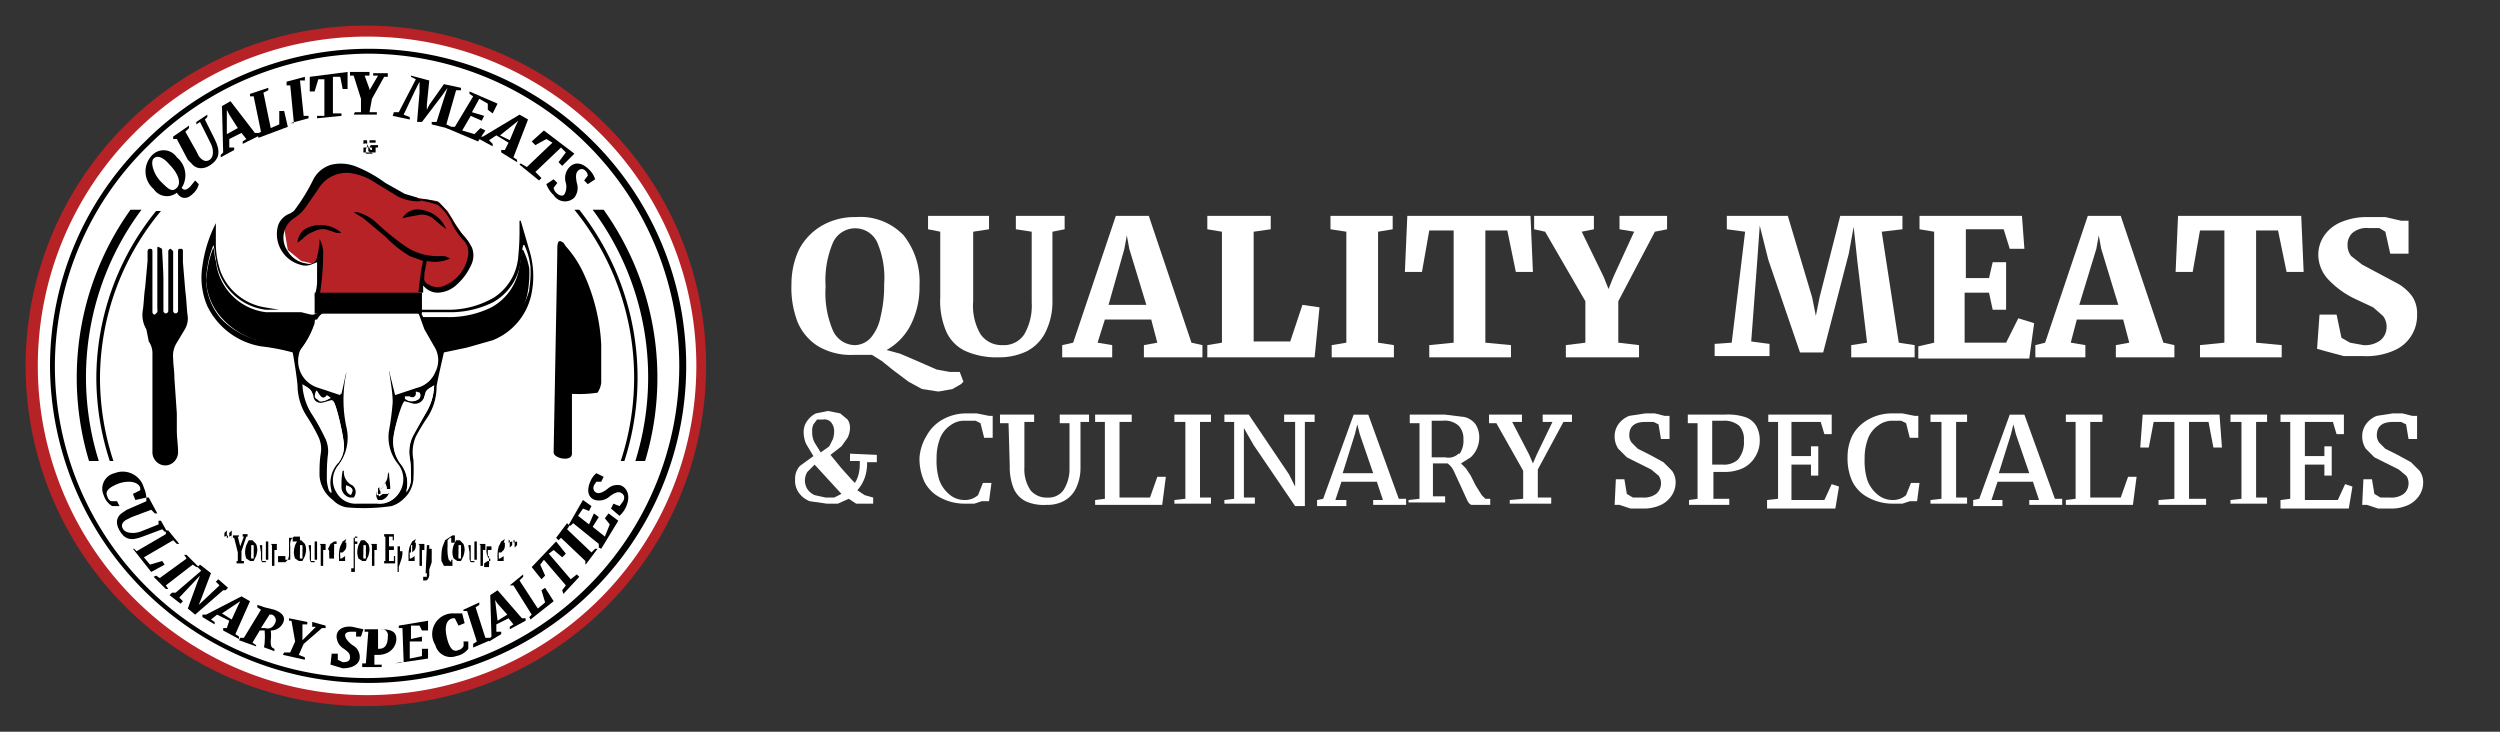 <?xml version="1.0" encoding="UTF-8"?> <svg xmlns="http://www.w3.org/2000/svg" id="abefb599-4c6a-4ce4-88c1-a00cab81918e" width="205" height="60" viewBox="0 0 205 60"><rect x="0" y="0" width="205" height="60" fill="#333333" stroke="none"/><defs><style> .cls-1 { fill: #fff; } .cls-2, .cls-4 { fill: #b72227; } .cls-2, .cls-3 { fill-rule: evenodd; } </style></defs><title>logoDark</title><g><g><circle class="cls-1" cx="29.9" cy="30" r="27.3"></circle><g><path d="M43.4,20.5a7.2,7.2,0,0,1,.2,3.5,5.2,5.2,0,0,1-3.2,3.9l-2.1.6-1.9.4s-.6,2.6-.6,2.8a4.6,4.6,0,0,1-.8,2.6,14.6,14.6,0,0,0-.9,1.5,3.2,3.2,0,0,0-.2,1.9,15.5,15.5,0,0,1,0,1.6,2.4,2.4,0,0,1-.8,1.6,2.4,2.4,0,0,1-1,.6,15.6,15.6,0,0,1-3.7.1,2,2,0,0,1-1.1-.6,2.7,2.7,0,0,1-1.1-2c0-.6,0-1.2.1-1.8a2.3,2.3,0,0,0-.2-1.4,15,15,0,0,0-.9-1.6,4.7,4.7,0,0,1-.8-2.5c0-.4-.3-2.3-.4-2.8a17.1,17.1,0,0,0-2.6-.5,6,6,0,0,1-4.4-3.3,5.9,5.9,0,0,1-.4-3.3,11,11,0,0,1,1.1-3.5c0,.5,0,1,0,1.5a7.1,7.1,0,0,0,.4,2.5,4.7,4.7,0,0,0,3.6,2.9l1.2.2H21.8a4.7,4.7,0,0,1-4.1-4.2c-.1-.4-.1-.8-.2-1.1a7.6,7.6,0,0,0-.4,1.3h0c-.1.5-.2,1.2-.2,1.4h0a5,5,0,0,0,1.2,3.3,6.4,6.4,0,0,0,3.6,1.9l2.5.3c.2,0,.3,0,.4-.2l1.1-2.1h.2v.4a7.1,7.1,0,0,1-1.1,2.1,1.1,1.1,0,0,0-.2.5,2.3,2.3,0,0,0,1.6,2.7l1.8.6.4-1.8h.1a10.5,10.5,0,0,0,0,4.4,3.7,3.7,0,0,1-.7,3.2,1.9,1.9,0,0,0-.1,2.2,1.8,1.8,0,0,0,1.7.9H31a1.8,1.8,0,0,0,1.8-.9,2,2,0,0,0-.2-2.3,3.5,3.5,0,0,1-.7-2.7,22.5,22.5,0,0,0,.3-2.3c0-.9-.2-1.8-.3-2.7H32l.5,2,1.8-.6a2,2,0,0,0,1.4-1.2,2.1,2.1,0,0,0-.1-2.1l-.8-1.4-.4-1.1a1.1,1.1,0,0,0-.8-.7h-1v-.2h.9l.8.4h2.5a7.4,7.4,0,0,0,3.7-1,4.4,4.4,0,0,0,2-3.4,20.9,20.9,0,0,0,.1-2.3c0-.2,0-.4,0-.6h.1Zm0,3.2a9.1,9.1,0,0,0,.1-1.8,5.7,5.7,0,0,0-.5-1.8h-.1c-.1.4-.1.8-.2,1.3a4.5,4.5,0,0,1-2.3,3.4,7.9,7.9,0,0,1-3.7.8H34.5l1.3,2.6a16.9,16.9,0,0,0,5.2-1.4A4.7,4.7,0,0,0,43.4,23.8ZM34.9,33.9a4.6,4.6,0,0,0,.7-2.3c-.6.4-.6.4-.8.9a.8.8,0,0,1-.9.6l-.7-.2c-.2-.1-.8,2-.9,2.7a3,3,0,0,0,.5,2.3,2.6,2.6,0,0,1,.5,2.4h0a1.8,1.8,0,0,0,.4-1.1c0-.6,0-1.1-.1-1.7a3,3,0,0,1,.3-1.9Zm-.7-1.1a.4.4,0,0,0,.2-.6h-.1v.2a.3.3,0,0,1-.5.2h-.4v.2A.9.9,0,0,0,34.2,32.8Zm-6.5,5.2a2.2,2.2,0,0,0,.5-1.6c-.1-1-.7-3.6-.9-3.5l-.7.2a.7.7,0,0,1-.9-.6c-.1-.5-.4-.7-.8-.9a4.8,4.8,0,0,0,.8,2.5,17.2,17.2,0,0,1,1,1.8,2.5,2.5,0,0,1,.3,1.4c-.1.7-.1,1.5-.1,2.2a3.6,3.6,0,0,0,.2.9h.1A2.4,2.4,0,0,1,27.7,37.9Zm-.5-5.3-.3-.2c-.5.7-.6-.1-.9-.3s0,.6.2.7S26.8,32.8,27.2,32.6Z"></path><path d="M43.4,22a9.1,9.1,0,0,1-.1,1.8,4.7,4.7,0,0,1-2.3,3.4,16.9,16.9,0,0,1-5.2,1.4l-1.3-2.6h2.1a7.9,7.9,0,0,0,3.7-.8,4.5,4.5,0,0,0,2.3-3.4c.1-.4.1-.8.2-1.3h.1A5.7,5.7,0,0,1,43.4,22Z"></path><path class="cls-1" d="M35.5,28.5a2.1,2.1,0,0,1,.1,2.1,2,2,0,0,1-1.4,1.2l-1.8.6-.5-2h-.1c.1.9.3,1.8.3,2.7a22.5,22.5,0,0,1-.3,2.3,3.5,3.5,0,0,0,.7,2.7,2,2,0,0,1,.2,2.3,1.8,1.8,0,0,1-1.8.9H29.3a1.8,1.8,0,0,1-1.7-.9,1.9,1.9,0,0,1,.1-2.2,3.7,3.7,0,0,0,.7-3.2,10.5,10.5,0,0,1,0-4.4h-.1l-.4,1.8-1.8-.6a2.3,2.3,0,0,1-1.6-2.7,1.1,1.1,0,0,1,.2-.5,7.1,7.1,0,0,0,1.1-2.1v-.4a1.5,1.5,0,0,1,1.3-.8,5,5,0,0,1,2,.1,3.2,3.2,0,0,0,1.9,0l1.4-.2h1a1.1,1.1,0,0,1,.8.7l.4,1.1ZM32,40.1c0-.5,0-.9-.1-1.4h-.1a1.2,1.2,0,0,1-.7,1.1H31v.2a.7.7,0,0,0,.1.7h.3a.9.9,0,0,0,.6-.6h0Zm-2.9.7a.7.7,0,0,0-.1-1,1.2,1.2,0,0,1-.7-1.1h-.1c0,.5-.1.9-.1,1.4a.9.9,0,0,0,.7.8Z"></path><path class="cls-1" d="M35.6,31.6a4.6,4.6,0,0,1-.7,2.3l-1,1.8a3,3,0,0,0-.3,1.9c.1.6.1,1.1.1,1.7a1.8,1.8,0,0,1-.4,1.1h0a2.6,2.6,0,0,0-.5-2.4,3,3,0,0,1-.5-2.3c.1-.7.7-2.7.9-2.7l.7.2a.8.8,0,0,0,.9-.6C34.9,32,34.9,32,35.6,31.6Z"></path><path class="cls-1" d="M34.4,32.2a.4.4,0,0,1-.2.6.9.9,0,0,1-1-.1v-.2h.4a.3.3,0,0,0,.5-.2v-.2Z"></path><path d="M32.6,25.1v.2l-1.4.2a3.2,3.2,0,0,1-1.9,0,5,5,0,0,0-2-.1,1.5,1.5,0,0,0-1.3.8h-.2v-.2l-1.2-.2h.5a1.6,1.6,0,0,0,1.1-.2,3.3,3.3,0,0,1,2.4-.2,10.3,10.3,0,0,0,2.9,0Z"></path><path d="M31.9,38.7c0,.5.1.9.1,1.4h-.3a.7.7,0,0,0,0-.2h0c-.3.1-.4.2-.5.4v.2h-.2a.8.8,0,0,1,0-.3v-.2h.1a1.2,1.2,0,0,0,.7-1.1Z"></path><path class="cls-1" d="M32,40.2h0Z"></path><path d="M31.9,40.4h0a.9.9,0,0,1-.6.6H31a.7.7,0,0,1-.1-.7.8.8,0,0,0,0,.3H31v-.2a.5.5,0,0,0,.1.3l.3-.2h.4Z"></path><path d="M31.7,39.9a.7.7,0,0,1,0,.2A.7.7,0,0,0,31.7,39.9Z"></path><path class="cls-1" d="M31.7,39.9a.7.7,0,0,1,0,.2h-.2l-.3.2a.5.5,0,0,1-.1-.3l.5-.4h0Z"></path><path d="M31.6,40.2h0Z"></path><path d="M31.5,40.3h0Z"></path><path d="M31.5,40.4h0Z"></path><path d="M31.6,39.8l-.5.4C31.2,40.1,31.3,40,31.6,39.8Z"></path><path d="M31.1,39.9h0Z"></path><path d="M31,39.9h0Z"></path><path d="M28.9,39.8a.7.7,0,0,1,.1,1h-.3a.9.9,0,0,1-.7-.8c0-.5,0-.9.1-1.4h.1A1.2,1.2,0,0,0,28.9,39.8Zm-.1.7c.2-.4.1-.5-.4-.7A.6.6,0,0,0,28.8,40.6Z"></path><path class="cls-1" d="M28.4,39.8c.5.2.6.4.4.7A.6.6,0,0,1,28.4,39.8Z"></path><path class="cls-1" d="M28.2,36.4a2.2,2.2,0,0,1-.5,1.6,2.4,2.4,0,0,0-.5,2.3H27a3.6,3.6,0,0,1-.2-.9c0-.7,0-1.5.1-2.2a2.5,2.5,0,0,0-.3-1.4,17.2,17.2,0,0,0-1-1.8,4.8,4.8,0,0,1-.8-2.5c.4.3.8.4.8.9a.7.7,0,0,0,.9.6l.7-.2C27.5,32.8,28.1,35.4,28.2,36.4Z"></path><path class="cls-1" d="M26.8,32.4l.3.2c-.3.2-.6.4-1,.2s-.3-.3-.2-.7S26.3,33.1,26.8,32.4Z"></path><path d="M25.9,25.9v.2l-1.1,2.1c-.1.2-.2.2-.4.2l-2.5-.3a6.4,6.4,0,0,1-3.6-1.9A5,5,0,0,1,16.9,23h0c0-.2.1-.9.2-1.4h0a7.6,7.6,0,0,1,.4-1.3c.1.4.1.8.2,1.1a4.7,4.7,0,0,0,4.1,4.2h2.9Z"></path></g><g><path class="cls-2" d="M26.2,22.6l.3-1.7-.9.7-.9-.2-1.1-.9-.3-1.8.2-.5.4-.4.4-.3,1-1.2.6-1.4,1.8-1h1.7l1.6.8,1,.6,1,.6,1.1.3,1.8.3.8.8.6,1,.6.9s.7.7.6.9a6.4,6.4,0,0,1-.2,1.9,4,4,0,0,1-1.2,1.4c-.3.2-.6.5-1.1.5a3.8,3.8,0,0,1-1.3-.5s-.1.5-.4.6a5.4,5.4,0,0,1-1.6.1H26l.2-.9Z"></path><g id="yH3NYl"><g><path class="cls-3" d="M38.7,20.3a5.1,5.1,0,0,0-.7-1,6.7,6.7,0,0,1-.9-1.3A6.8,6.8,0,0,0,36,16.6a5.9,5.9,0,0,0-1.7-.3c-.1,0-.1.1,0,.1a11.9,11.9,0,0,1,1.6.4,4.4,4.4,0,0,1,1.1,1.4,5.4,5.4,0,0,0,1,1.5,1.4,1.4,0,0,1,.4,1.1,3.2,3.2,0,0,1-1.9,2.6,1.4,1.4,0,0,1-1.4-.1.5.5,0,0,1-.3-.6v-.3l.2-1a3,3,0,0,0,1.9-.2l-.4-.2h-.7a4.7,4.7,0,0,1-2.4-.7,20.2,20.2,0,0,1-2.6-2.1,3.7,3.7,0,0,0-1.5-.8H29l.8.5,1.8,1.5A9.4,9.4,0,0,0,33.6,21l1.1.4c-.2.7-.3,1.9-.4,2.6h.4v-.6a1.5,1.5,0,0,0,1.2.6,2.4,2.4,0,0,0,1.6-.7,4.7,4.7,0,0,0,1.1-1.5A1.8,1.8,0,0,0,38.7,20.3Z"></path><path class="cls-3" d="M34.5,16.5a3.7,3.7,0,0,1-1.9-.4l-1.8-1.1a5,5,0,0,0-2-.8,2.7,2.7,0,0,0-2.7,1.3l-.9,1.3a3.6,3.6,0,0,1-1.1,1.1,1.9,1.9,0,0,0-.5,2.7,2.1,2.1,0,0,0,1.5,1,.7.7,0,0,0,.9-.5,10.3,10.3,0,0,0,.2-1.2v-.3a2.4,2.4,0,0,1,.3,1.3,21.3,21.3,0,0,1-.3,3.4h-.4c.1-.4.2-.8.2-1.2V21.5l-.5.2a1.3,1.3,0,0,1-.9,0,2.6,2.6,0,0,1-1.8-3.2,1.6,1.6,0,0,1,1-1l.3-.2a15.4,15.4,0,0,0,1.6-2.6,2.4,2.4,0,0,1,1.5-1.2,3.4,3.4,0,0,1,2.1.2A10.7,10.7,0,0,1,31.6,15l1.6.9,1,.3C34.3,16.3,34.5,16.3,34.5,16.5Z"></path><path class="cls-3" d="M24.4,19.9a1.4,1.4,0,0,1,1-1.3,2.6,2.6,0,0,1,2.6.5h-.4l-.9-.3a1.6,1.6,0,0,0-1,.2,2.3,2.3,0,0,0-.9.6Z"></path><path class="cls-3" d="M33,17.9a1.4,1.4,0,0,1,1.5-.7,2.6,2.6,0,0,1,2.1,1.6h0l-.4-.3-.7-.6a1.6,1.6,0,0,0-1-.3l-1.1.2Z"></path></g></g><rect x="25.8" y="24" width="8.8" height="1.72"></rect></g><path d="M30.1,56a26.1,26.1,0,0,1-26-26,25.7,25.7,0,0,1,7.8-18.4A26,26,0,1,1,30.1,56Zm0-51.6a25.8,25.8,0,0,0-17.9,7.5A25.3,25.3,0,0,0,4.5,30,25.6,25.6,0,1,0,30.1,4.4Z"></path><g><path d="M18.4,44v-.3l.2-.2h0v.6h.1v.1a1,1,0,0,1,0-.3A1.3,1.3,0,0,1,18.4,44Zm.4,0v-.3l.2-.2h0v.6H19v.1a1,1,0,0,1,0-.3A1.3,1.3,0,0,1,18.8,44Z"></path><path d="M19.5,46v-.7l-.3-1.2h-.1v-.2h.5V44h-.1l.2.8v0l.3-.8h-.1v-.2h.4V44h-.1l-.4,1.2V46h.2v.2h-.6v-.2Z"></path><path d="M21,44.6a1.3,1.3,0,0,1,.1.5,2.2,2.2,0,0,1-.1.5l-.2.4h-.3l-.3-.2a1.4,1.4,0,0,1-.1-.6,2.2,2.2,0,0,1,.1-.5l.2-.4h.3Zm-.2.1h-.2v.3a3.3,3.3,0,0,0,0,.4h0a1.6,1.6,0,0,0,0,.4h.2v-.3a3.6,3.6,0,0,0,0-.4A1.7,1.7,0,0,0,20.8,44.8Z"></path><path d="M21.3,44.7h.2v.8h0v.2h0V46h.3V44.4h.2v1.5h-.2v.2h-.3a.6.6,0,0,1-.1-.3v-.5h0Z"></path><path d="M22.2,44.6h.3v0h.2v.5h-.2v1.3h-.2V44.7Z"></path><path d="M23.4,45.6v.3h.4V44.8a1,1,0,0,1,0-.3,1,1,0,0,1,.1-.3l.2-.2h.5v.4H24v-.3h-.3v1.4a1.1,1.1,0,0,1-.1.4l-.2.2h-.6v-.5Z"></path><path d="M25,44.6a1.3,1.3,0,0,1,.1.5,2.2,2.2,0,0,1-.1.5l-.2.4h-.3l-.3-.2a1.4,1.4,0,0,1-.1-.6,2.2,2.2,0,0,1,.1-.5l.2-.4h.3Zm-.2.1h-.2v.3a3.3,3.3,0,0,0,0,.4h0a1.6,1.6,0,0,0,0,.4h.2v-.3a3.6,3.6,0,0,0,0-.4A1.7,1.7,0,0,0,24.8,44.8Z"></path><path d="M25.3,44.7h.2v.8h0v.2h0V46h.3V44.4H26v1.5h-.2v.2h-.3a.6.6,0,0,1-.1-.3v-.5h0Z"></path><path d="M26.2,44.6h.3v0h.2v.5h-.2v1.3h-.2V44.7Z"></path><path d="M26.9,45l.2-.4.3-.2h.2v.4h0v-.2h-.2V45a2.6,2.6,0,0,0,0,.4,1.4,1.4,0,0,0,0,.4H27v-.2a1.8,1.8,0,0,1,0-.4A2.3,2.3,0,0,1,26.9,45Z"></path><path d="M28.3,44.5h.1v.2a.7.7,0,0,1-.1.4l-.2.2h-.2a1.6,1.6,0,0,0,0,.3v.2H28l.3-.2h0V46h-.5v-.3a1.5,1.5,0,0,1,0-.3,2.3,2.3,0,0,1,.1-.6l.2-.4.3-.2Zm-.1.2H28v.6H28v-.6Z"></path><path d="M28.9,44.7h.1v-.6h.3V44h-.2v.4h.2v.2h-.2v2.3h-.3v-.3h.2V44.7Z"></path><path d="M30.2,44.6a1.3,1.3,0,0,1,.1.5,2.2,2.2,0,0,1-.1.5l-.2.4h-.3l-.3-.2a1.4,1.4,0,0,1-.1-.6,2.2,2.2,0,0,1,.1-.5l.2-.4h.3Zm-.2.1h-.2v.3a3.3,3.3,0,0,0,0,.4h0a1.6,1.6,0,0,0,0,.4h.2v-.3a3.5,3.5,0,0,0,0-.4A1.7,1.7,0,0,0,30,44.8Z"></path><path d="M30.4,44.6h.3v0h.2v.5h-.2v1.3h-.2V44.7Z"></path><path d="M31.6,46v-2h-.1v-.2h.8v.5h-.1v-.3h-.3v.8h.4v.3h-.4V46h.4v-.4h.1v.6h-.9v-.2Z"></path><path d="M32.6,44.8h.2v.4h.2v.2a2,2,0,0,1-.1.5l-.2.6v.4h-.1V44.8Z"></path><path d="M34,44.5h.1v.2a.7.7,0,0,1-.1.4l-.2.2h-.2a1.6,1.6,0,0,0,0,.3v.2h.1l.3-.2h0V46h-.5v-.3a1.5,1.5,0,0,1,0-.3,2.3,2.3,0,0,1,.1-.6l.2-.4.3-.2Zm-.1.2h-.2v.6h.1v-.6Z"></path><path d="M34.3,44.6h.3v0h.2v.5h-.2v1.3h-.2V44.7Z"></path><path d="M35,44.7h.2v1.4h0V45h.2v.2a2.3,2.3,0,0,1,0,.3v.6h0l-.2.6v.5q-.1.4-.3.4h-.2v-.3h.3v-.3h-.1L35,44.8Z"></path><path d="M37.1,43.9h.2v.6H37v-.4h-.1l-.2.2v.5a3.4,3.4,0,0,0,0,.5,2.4,2.4,0,0,0,.1.6l.2.2H37v-.2h.1v.5h-.7l-.2-.4a2.5,2.5,0,0,1,0-.5,2.7,2.7,0,0,1,.1-.7l.2-.5.3-.2Z"></path><path d="M38,44.6a1.3,1.3,0,0,1,.1.5,2.2,2.2,0,0,1-.1.5l-.2.4h-.3l-.3-.2a1.4,1.4,0,0,1-.1-.6,2.2,2.2,0,0,1,.1-.5l.2-.4h.3Zm-.2.1h-.2v.3a3.3,3.3,0,0,0,0,.4h0a1.6,1.6,0,0,0,0,.4h.2v-.3a3.5,3.5,0,0,0,0-.4A1.7,1.7,0,0,0,37.8,44.8Z"></path><path d="M38.4,44.7h.2v.8h0v.2h0V46h.3V44.4h.2v1.5h-.2v.2h-.3a.6.6,0,0,1-.1-.3v-.5h0Z"></path><path d="M39.3,44.6h.3v0h.2v.5h-.2v1.3h-.2V44.7Z"></path><path d="M40,46h.2v-.2h-.1a.8.8,0,0,1-.2-.5.7.7,0,0,1,0-.3v-.2h.4v.3h-.3v.5h.1v.4a.8.8,0,0,1,0,.3v.2h-.4v-.3Z"></path><path d="M41.3,44.5h.1v.2a.7.7,0,0,1-.1.4l-.2.2h-.2a1.6,1.6,0,0,0,0,.3v.2H41l.3-.2h0V46h-.5v-.3a1.5,1.5,0,0,1,0-.3,2.3,2.3,0,0,1,.1-.6l.2-.4.3-.2Zm-.1.2H41v.6H41v-.6Z"></path><path d="M42,44.4v.3l-.2.2h0v-.6h-.1v-.1a1,1,0,0,1,0,.3A1.3,1.3,0,0,1,42,44.4Zm.4,0v.3l-.2.2h0v-.6h-.1v-.1a1,1,0,0,1,0,.3A1.3,1.3,0,0,1,42.4,44.4Z"></path></g><path class="cls-4" d="M30.1,57.9A27.9,27.9,0,1,1,57.9,30,27.9,27.9,0,0,1,30.1,57.9ZM30.1,3a27,27,0,1,0,27,27A27,27,0,0,0,30.1,3Z"></path><path class="cls-3" d="M46.4,20.2a8.8,8.8,0,0,1,1.4,2.1,15.6,15.6,0,0,1,1.2,3.6,14.8,14.8,0,0,1,.3,2.4c0,1,0,2.1,0,3.1a1.9,1.9,0,0,1-.3.8,10.2,10.2,0,0,1-2,.1h-.1v3c0,.6,0,1.2,0,1.9s-1.5.4-1.5-.1.3-15.8.3-16.7.3-.6.5-.5Z"></path><g id="_0SR4aT.tif" data-name="0SR4aT.tif"><path class="cls-3" d="M13.4,23v2.3c0,.1,0,.1,0,.2s.1.2.2.2.2-.1.2-.2,0-1,0-1.5,0-2.2,0-3.3a.9.9,0,0,1,0-.1c0-.1.1-.2.2-.2l.2.2c0,.5,0,1,0,1.5s0,2.2,0,3.4h0c0,.1.1.2.2.2s.2-.1.2-.2,0-.2,0-.4,0-2.7,0-4.1,0-.3,0-.4,0-.2.2-.2.2.1.2.2v.9l.2,2.4c.1.7.1,1.4.2,2.1a1.8,1.8,0,0,1-.3,1.1l-.6,1a2,2,0,0,0-.3,1.3c0,.5.1,1,.1,1.6l.2,2.9v1.4c0,.6.1,1.2.1,1.7a1.1,1.1,0,0,1-.5,1,1,1,0,0,1-1.1,0,1.1,1.1,0,0,1-.5-1V29a1.7,1.7,0,0,0-.3-1L12,27a2.3,2.3,0,0,1-.3-1.5c.1-.6.1-1.3.2-1.9l.2-2.2v-.7c0-.1,0-.3.2-.3s.2.1.2.3v4.7c0,.1,0,.1,0,.2s.1.2.2.2l.2-.2a1,1,0,0,0,0-.3V21.3c0-.3,0-.5,0-.8s0-.3.2-.2.2.1.2.3S13.4,22.2,13.4,23Z"></path></g><g><path d="M11.8,40a2.3,2.3,0,0,1,.2.8h0l-.9.2-.2-.5.6-.3V40c-.2-.6-1.2-.6-1.9-.3s-1,.6-.8,1a.6.6,0,0,0,.3.4h.5l.2.4H9.2a1.6,1.6,0,0,1-.7-.9,1.3,1.3,0,0,1,.9-1.8A1.8,1.8,0,0,1,11.8,40Z"></path><path d="M10.4,41.8l1.6-.7v-.3h.2l.7,1.3h-.2l-.3-.3-1.6.6-.4.2c-.4.2-.5.5-.3.8s.8.4,1.4.2L13,43v-.3h.2l.5.9h-.2l-.2-.2-1.6.6c-1,.4-1.5.2-1.9-.5s-.2-1.2.3-1.5Z"></path><path d="M11,45l.2.2,2.4-1.4v-.3h.2l.9,1.1h-.2l-.3-.3-2.4,1.4.5.6,1-.3.2.3-1.1.6-1.5-1.9Z"></path><path d="M12.8,47.2l.3.2,2.2-1.6-.2-.3h.2l1,1h-.2l-.3-.2L13.6,48l.2.3h-.2l-1-1Z"></path><path d="M14.1,48.6h.3l2.1-1.8-.3-.3.2-.2.9.7-.8,2.1-.2.5,1.7-1.6-.3-.3.2-.2.8.7-.2.2h-.2l-2.3,2-.6-.5.8-2.2.2-.5L14.7,49l.3.3-.2.2-.9-.7Z"></path><path d="M19.8,48.9l.7.4L19.3,52l.3.2v.2l-1.3-.7v-.2h.3l.2-.6-1-.5-.5.4.3.2v.2l-1-.6v-.2h.3ZM19,50.8l.5-1.1.2-.4-1.5,1Z"></path><path d="M19.7,52.3H20L21.4,50l-.3-.2v-.2l.6.2.8.2c.8.3.9.7.7,1.1a1.1,1.1,0,0,1-1,.6,3,3,0,0,1,0,.8c0,.4,0,.6.3.7v.2l-.8-.3c-.1,0,0-.2,0-.4a6.4,6.4,0,0,0,0-1h-.4l-.6,1,.3.2V53l-1.4-.5Zm2-.8c.4.1.7,0,.9-.5a.5.5,0,0,0-.3-.6h-.2l-.7,1.1Z"></path><path d="M23.3,53.5h.5l.4-.9-.3-1.7h-.2v-.2l1.5.3v.2h-.4v1.3l.2-.2.9-.9h-.3V51l1.1.3v.2h-.3l-1.5,1.3-.4.9.5.2v.2l-1.8-.4Z"></path><path d="M27.2,53.6h.5v.5l.4.2c.4,0,.6-.1.6-.4s-.1-.4-.5-.7a1.2,1.2,0,0,1-.6-1c0-.6.6-.9,1.3-.8l.9.2-.2.6h-.4v-.4h-.4c-.3,0-.5.1-.5.3s.2.5.6.8a1.1,1.1,0,0,1,.6,1c0,.5-.5.9-1.4.9l-1-.3Z"></path><path d="M29.7,54.4H30l.2-2.6h-.3v-.2h1.3c.9,0,1.3.2,1.3.8s-.5,1.3-1.5,1.3h-.3v.8h.6v.2H29.7Zm1.4-1.2c.5,0,.7-.4.7-1a.5.5,0,0,0-.6-.6H31v1.6Z"></path><path d="M32.8,54.3h.3L33,51.5h-.3v-.2l2.4-.4v.8h-.5l-.2-.4h-.7v1.1l.9-.2v.4h-1V54l1-.2v-.6h.5V54l-2.7.4Z"></path><path d="M37,50.3h.9l.2.8-.5.2-.3-.6h-.2c-.7.2-.6,1.1-.4,1.8s.5,1,.9.8a.6.6,0,0,0,.4-.3,1.1,1.1,0,0,0,0-.4h.4v.6a1.6,1.6,0,0,1-1,.6,1.3,1.3,0,0,1-1.7-.9A1.7,1.7,0,0,1,37,50.3Z"></path><path d="M38.8,52.8l.3-.2-.8-2.5H38V50l1.3-.6v.2l-.3.2.8,2.5h.4v.2l-1.4.6Z"></path><path d="M40.2,48.8l.6-.4,2,2.3h.3v.2l-1.3.7v-.2l.3-.2-.4-.5-1,.5v.6h.4v.2l-1,.6v-.2l.2-.2Zm1.4,1.6-.8-.9-.2-.3.2,1.7Z"></path><path d="M43.4,50.6l.2-.2L42.1,48h-.3V48l1.1-.9v.2l-.3.3,1.5,2.3.6-.5-.3-1,.3-.2.7,1.1-1.9,1.5Z"></path><path d="M46.1,48.4l.3-.4-1.8-2.1-.3.4.4.9-.3.3-.8-1,2-2.1.8,1-.3.3-.7-.6-.4.3,1.8,2.1.5-.4.2.2-1.3,1.4Z"></path><path d="M48,46.3V46l-2-1.9-.2.2-.2-.2.9-1.2.2.2-.2.3,2,1.9.3-.3H49l-.9,1.2Z"></path><path d="M49.1,44.9v-.3L47,42.9l-.2.2h-.2l1.2-2.1.7.5-.2.4-.5-.2-.4.6.9.7.4-.9.4.3-.5.8,1,.8L50,43l-.4-.5.3-.4.8.6L49.3,45Z"></path><path d="M50.1,41.7l.2-.4.5.2.3-.4c.2-.4,0-.6-.2-.7s-.5,0-.9.3a1.3,1.3,0,0,1-1.2.3c-.6-.2-.7-.8-.4-1.5a1.8,1.8,0,0,1,.5-.7l.6.3-.2.4h-.4l-.2.3c-.1.3,0,.5.2.6s.5,0,.9-.3a1.2,1.2,0,0,1,1.1-.3c.5.2.8.8.5,1.6a2.2,2.2,0,0,1-.6.9Z"></path></g><g><path d="M50.8,37.8h.4a22.2,22.2,0,0,0-3.7-20.6h-.4a21.8,21.8,0,0,1,3.8,20.6Z"></path><path d="M9.3,37.8A21.8,21.8,0,0,1,8.2,31a21.5,21.5,0,0,1,5-13.7h-.4A21.8,21.8,0,0,0,7.9,31,22.1,22.1,0,0,0,9,37.8Z"></path></g><g><path d="M52.1,37.8h.8a23.7,23.7,0,0,0-3.4-20.6h-.9a23,23,0,0,1,3.5,20.6Z"></path><path d="M8.1,37.8a23,23,0,0,1,3.5-20.6h-.9A23.7,23.7,0,0,0,7.3,37.8Z"></path></g><g><path d="M12.6,15.5a1.9,1.9,0,0,1-.1-2.8,1.3,1.3,0,0,1,2,.2,1.9,1.9,0,0,1,.4,2.5c.2.3.5.1.7-.1l.4-.5.3.3a1.5,1.5,0,0,1-.5.8c-.5.5-1,.4-1.3-.1A1.3,1.3,0,0,1,12.6,15.5Zm1.3-2c-.5-.6-1-.8-1.3-.5s0,1.3.6,1.9.9.9,1.3.5S14.6,14.2,13.9,13.5Z"></path><path d="M15.4,13.1l-.9-1.7h-.3v-.2l1.3-.9v.2l-.3.3.9,1.6.2.4c.3.4.6.5.9.3s.4-.8,0-1.5l-.8-1.6-.3.2v-.2l.9-.6v.2l-.2.2.8,1.6c.5,1,.4,1.6-.3,2.1s-1.3.3-1.6-.1Z"></path><path d="M18.2,8.7l.7-.4,2,2.6h.4v.2l-1.4.7v-.2l.3-.2-.4-.5-1,.5v.7h.4v.2l-1.1.6v-.2l.2-.2Zm1.3,1.8-.7-1.1-.2-.4V11Z"></path><path d="M21.1,11l.3-.2-.6-2.9h-.3V7.7l1.5-.5v.2l-.4.2.6,2.9.7-.3V9.1h.4l.3,1.3-2.4.9Z"></path><path d="M23.8,10.1h.3L23.8,7h-.3V6.7l1.5-.4v.3h-.4l.3,2.9h.4v.2l-1.5.4Z"></path><path d="M26,9.5h.6V6.5h-.5l-.3,1h-.4V6.3l3.1-.4V7.3h-.4l-.2-1h-.6V9.3H28v.2l-2,.2Z"></path><path d="M29.1,9.2h.5V8.1L29,6.2h-.3V5.9h1.6v.3h-.4l.4,1.1v.1l.7-1.2h-.4V6h1.2v.3h-.3L30.5,8.1l-.2,1.1h.6v.2H29Z"></path><path d="M32.3,9.2h.4l1.4-2.7-.4-.2V6.2l1.5.4-.2,2v.4l.2-.4,1.2-1.7,1.4.3v.2h-.4l-.8,2.8.4.2v.2l-1.6-.4V10h.4l.6-1.9.3-.9-.5.7L34.6,10h-.4l.2-2.4V6.7l-.4.8-.9,1.9.5.2v.2l-1.4-.3Z"></path><path d="M36.9,10.4h.4l1.5-2.5-.3-.2V7.5l2.3,1-.4.8L40,9V8.5l-.7-.4-.6,1.1,1,.3-.2.4-.9-.4-.7,1.2,1,.3.5-.5.4.2-.6.9-2.6-1.1Z"></path><path d="M42.6,9.4l.7.4-1.2,3.1.3.2v.2l-1.3-.8v-.2h.3l.3-.6-1-.6-.6.4.3.3v.2l-1.1-.6v-.2h.3Zm-.8,2.1.5-1.2.2-.4L41,11.1Z"></path><path d="M42.7,13.4l.5.3,2.1-2-.5-.3-.9.5-.3-.3,1-.9,2.5,1.9-1,1-.3-.3.6-.8-.4-.4-2.1,2,.5.5-.2.2-1.6-1.3Z"></path><path d="M45.4,14.7l.3.3-.3.4a.7.7,0,0,0,.2.4c.3.3.6.3.7.1s.2-.5.1-.9a1.3,1.3,0,0,1,.3-1.3c.5-.5,1.1-.3,1.6.2a1.8,1.8,0,0,1,.5.8l-.6.4-.3-.3.3-.4a.6.6,0,0,0-.2-.4.4.4,0,0,0-.6,0c-.2.2-.2.5-.1,1a1.3,1.3,0,0,1-.2,1.2,1.1,1.1,0,0,1-1.7-.2,2.3,2.3,0,0,1-.6-.9Z"></path></g><path d="M30.4,11.9H31v.2h-.2v.4h-1v-.4h.3v-.6h.7v.2H30l.2.3.2.3h.1v-.2h-.2Zm-.2.5V12l-.2.2v.4h.6Zm0-.7h.1v-.2h-.5v.3Z"></path></g><g><path class="cls-1" d="M65.5,20.5a4.9,4.9,0,0,1,1.9-2,5.4,5.4,0,0,1,2.8-.7,4.9,4.9,0,0,1,3.9,1.5,6.1,6.1,0,0,1,1.3,4.1,6.9,6.9,0,0,1-.7,3.2,4.9,4.9,0,0,1-2,2.1l1.1.3,1.4.6,1.6.7,1.1.2h.8l.3.8-.2.2-.7.4-1.1.2h-.1l-1.3-.2-1.1-.6-1.2-.9-1-.8-.8-.5H70a5.3,5.3,0,0,1-2.9-.7,4.3,4.3,0,0,1-1.7-2,7.8,7.8,0,0,1-.5-3.1A6.7,6.7,0,0,1,65.5,20.5Zm2.8,6.6a2,2,0,0,0,1.8,1.2,1.8,1.8,0,0,0,1.3-.6,3.7,3.7,0,0,0,.8-1.7,10.7,10.7,0,0,0,.3-2.7,7.3,7.3,0,0,0-.6-3.5,2,2,0,0,0-3.6.1,7.9,7.9,0,0,0-.6,3.6A7.8,7.8,0,0,0,68.3,27.1Z"></path><path class="cls-1" d="M77.1,19l-1-.2V17.7h5v1.1l-1.3.2v5.7a4.6,4.6,0,0,0,.6,2.7,2.1,2.1,0,0,0,1.8.9,2,2,0,0,0,1.8-.9,4.7,4.7,0,0,0,.6-2.6V19l-1.3-.2V17.7h4v1.1l-1,.2v5.6a5.6,5.6,0,0,1-.6,2.7,3.5,3.5,0,0,1-1.5,1.5,5.2,5.2,0,0,1-2.3.5,6.3,6.3,0,0,1-2.7-.5,3.2,3.2,0,0,1-1.6-1.6,6.3,6.3,0,0,1-.5-2.8Z"></path><path class="cls-1" d="M88,28.1l3.5-10.4h2.7l3.5,10.4.9.2v1H93.8v-1l1.1-.2-.5-1.9H90.6L90,28.1l1.2.2v1H87.1v-1ZM94,25l-1.4-4.6-.2-1.1-.2,1.1L90.9,25Z"></path><path class="cls-1" d="M100.2,28.1V19L99,18.8V17.7h5.2v1.1l-1.4.2v9h3l1-3,1.4.2-.4,4.1H99v-1Z"></path><path class="cls-1" d="M110.4,28.1V19l-1.3-.2V17.7h5.1v1.1L113,19v9.1l1.3.2v1h-5.1v-1Z"></path><path class="cls-1" d="M119.2,28.1V18.9h-2l-.6,3.4h-1.4l.2-4.6h10.1l.2,4.6h-1.4l-.7-3.4h-1.8v9.2l2.1.2v1h-6.7v-1Z"></path><path class="cls-1" d="M130,28.1V24.7L126.7,19l-.9-.2V17.7h4.9v1.1l-1,.2,1.8,3.7.4,1,.4-1,1.7-3.7-1.2-.2V17.7h3.9v1.1l-1,.2-3,5.7v3.4l1.7.2v1h-6v-1Z"></path><path class="cls-1" d="M142,28.1l1.1-9.1-1.5-.2V17.7h5l2,6.7.3,1.5.3-1.5,1.7-6.7h5.1v1.1l-1.7.2,1.4,9.1,1.3.2v1h-5.2v-1l1.3-.2-.8-6.7-.3-2.8-.4,2.2-2.1,8.1h-1.9L145,21.3l-.7-2.8-.2,2.8-.5,6.7,1.5.2v1h-4.5v-1Z"></path><path class="cls-1" d="M158.6,28.1V19l-1.2-.2V17.7h8.4l.2,2.7h-1.2l-.5-1.6h-3.1v4h1.9l.3-1.3h1.1v3.9h-1.1l-.3-1.4h-2v4.1h3.4l1-2,1.3.4-.4,2.9h-9.1v-1Z"></path><path class="cls-1" d="M167.7,28.1l3.5-10.4h2.7l3.5,10.4.9.2v1h-4.8v-1l1.1-.2-.5-1.9h-3.8l-.5,1.9,1.2.2v1h-4.1v-1Zm6-3.1-1.4-4.6-.2-1.1-.2,1.1L170.5,25Z"></path><path class="cls-1" d="M182.4,28.1V18.9h-2l-.6,3.4h-1.4l.2-4.6h10.1l.2,4.6h-1.4l-.7-3.4H185v9.2l2.1.2v1h-6.7v-1Z"></path><path class="cls-1" d="M190.2,25.8h1.4l.4,1.9.7.4,1.1.2a2.1,2.1,0,0,0,1.4-.4,1.4,1.4,0,0,0,.5-1.1,1.4,1.4,0,0,0-.3-.9l-.8-.7-1.5-.7A7.3,7.3,0,0,1,191,23a3,3,0,0,1-.9-2.2,2.8,2.8,0,0,1,.5-1.5,3.1,3.1,0,0,1,1.4-1.1,5.4,5.4,0,0,1,2.2-.4h1.4l1.3.3h.6v2.7H196l-.4-1.8-.5-.3h-.9a1.8,1.8,0,0,0-1.3.4,1.3,1.3,0,0,0-.4,1,1.4,1.4,0,0,0,.3.9l.9.7,1.5.8,1.5.8a3.9,3.9,0,0,1,1.1,1,2.5,2.5,0,0,1,.4,1.5,3.1,3.1,0,0,1-1.8,2.9,5.6,5.6,0,0,1-2.6.5h-1.6l-1.5-.4-.7-.2Z"></path><path class="cls-1" d="M71.9,37.3v.6h-.8a3.6,3.6,0,0,1-.2,1.3,3.1,3.1,0,0,1-.6,1l.6.4.7.2v.5H70.2l-.6-.4-.9.4h-.9l-1.4-.2a2,2,0,0,1-.9-.7,1.7,1.7,0,0,1-.3-1.1,1.5,1.5,0,0,1,.4-1.1l1.1-.8-.6-1a2.5,2.5,0,0,1-.2-1,1.5,1.5,0,0,1,.3-.9,1.9,1.9,0,0,1,.7-.6l1-.2,1,.2.6.5a1.2,1.2,0,0,1,.2.6,1.9,1.9,0,0,1-.2.9l-.5.7-.9.7.9,1.1.9,1,.2.2a2.3,2.3,0,0,0,.3-.7,3.1,3.1,0,0,0,.1-.8,2.7,2.7,0,0,0,0-.3h-.8v-.6Zm-5.1.8-.6.6a1.4,1.4,0,0,0-.2.7,1.4,1.4,0,0,0,.2.7,1.4,1.4,0,0,0,.6.5l.9.2h.7l.6-.3ZM68,36.6l.3-.6a2.1,2.1,0,0,0,.1-.7,1.1,1.1,0,0,0-.2-.6.7.7,0,0,0-.7-.3h-.5l-.3.4a1.2,1.2,0,0,0-.1.6,1.8,1.8,0,0,0,.2.9l.5.8Z"></path><path class="cls-1" d="M76,35.7a3.3,3.3,0,0,1,1.3-1.3,3.9,3.9,0,0,1,1.9-.5h.9l1,.2h.3v1.8h-.7l-.3-1.2-.4-.2H79a1.9,1.9,0,0,0-1.1.4,2.3,2.3,0,0,0-.8,1,4.5,4.5,0,0,0-.3,1.7,5.3,5.3,0,0,0,.2,1.7,2.7,2.7,0,0,0,.8,1.2,1.9,1.9,0,0,0,1.3.5,1.6,1.6,0,0,0,1.1-.4l.4-1h.7l-.2,1.5h-.6l-.6.2h-.8a4.2,4.2,0,0,1-2-.5,3,3,0,0,1-1.3-1.3,4.5,4.5,0,0,1-.4-2A4,4,0,0,1,76,35.7Z"></path><path class="cls-1" d="M82.7,34.7H82V34h2.8v.6h-.8v3.7a3.1,3.1,0,0,0,.5,1.9,1.7,1.7,0,0,0,1.4.6,1.5,1.5,0,0,0,1.3-.6,3.2,3.2,0,0,0,.5-1.8V34.7h-.8V34h2.4v.6h-.7v3.8a3.8,3.8,0,0,1-.4,1.7,2.3,2.3,0,0,1-1,1,2.9,2.9,0,0,1-1.4.3,3.6,3.6,0,0,1-1.7-.3,2.1,2.1,0,0,1-1-1.1,4.7,4.7,0,0,1-.3-1.8Z"></path><path class="cls-1" d="M90.6,40.9V34.6h-.8V34h3v.6h-1v6.2h2.5l.6-1.7h.7l-.3,2.3H89.8V41Z"></path><path class="cls-1" d="M97.2,40.9V34.6h-.9V34h3v.6h-.9v6.2h.9v.5h-3V41Z"></path><path class="cls-1" d="M101.2,40.9V34.6h-.8V34h2l3.3,4.9.5,1V34.6h-.9V34h2.5v.6h-.8v6.9h-.8l-3.4-5-.8-1.4v5.7h.9v.5h-2.5V41Z"></path><path class="cls-1" d="M108.5,40.9l2.5-6.9h1.2l2.5,6.9h.6v.5h-2.7V41h.8l-.5-1.5h-2.9l-.5,1.5h.9v.5h-2.4V41Zm4.1-2.1-1.1-3.2-.2-.8-.2.8-1,3.2Z"></path><path class="cls-1" d="M116.4,40.9V34.7h-.8V34h2.9l1.6.2a1.6,1.6,0,0,1,.9.6,2,2,0,0,1,.3,1.1,2.3,2.3,0,0,1-.2.9,2.2,2.2,0,0,1-.5.7l-.8.5.4.4.4.6.4.8.5.8.3.3h.4v.5h-1.5q-.2,0-.4-.4l-.5-1.1-.6-1.3a1.6,1.6,0,0,0-.5-.6h-1.2v2.7h1v.5h-3V41Zm3.3-3.7A1.9,1.9,0,0,0,120,36a1.5,1.5,0,0,0-.4-1.1,1.7,1.7,0,0,0-1.3-.4h-.9v3h1.1A1.2,1.2,0,0,0,119.6,37.2Z"></path><path class="cls-1" d="M124.9,40.9V38.6l-2.2-3.9h-.6V34h2.7v.6H124l1.4,2.7.3.7.3-.7,1.3-2.7h-.8V34h2.4v.6h-.7l-2.1,3.9v2.3h1.1v.5h-3.4V41Z"></path><path class="cls-1" d="M132.5,39.3h.7l.2,1.2.5.3h.8a1.7,1.7,0,0,0,1.1-.3,1.1,1.1,0,0,0,.4-.9,1,1,0,0,0-.2-.6l-.6-.5-1-.5-1-.5-.7-.7a1.8,1.8,0,0,1-.3-1,1.7,1.7,0,0,1,.3-1,2,2,0,0,1,.9-.7l1.3-.2h.8l.8.2h.4V36h-.7l-.2-1.2-.4-.2h-.7q-1.3,0-1.3,1.1a1,1,0,0,0,.2.6l.5.5,1,.5,1.1.6.7.7a1.6,1.6,0,0,1,.3,1,1.9,1.9,0,0,1-.3,1,2.2,2.2,0,0,1-.9.8,3.3,3.3,0,0,1-1.5.3h-1l-.9-.3h-.4Z"></path><path class="cls-1" d="M139.2,40.9V34.7h-.8V34h3a4.6,4.6,0,0,1,1.7.2,1.7,1.7,0,0,1,.9.7,2.4,2.4,0,0,1,.3,1.2,2.5,2.5,0,0,1-.4,1.4,2.4,2.4,0,0,1-1,.9,3.6,3.6,0,0,1-1.5.3h-.9v2.2h1.3v.5h-3.3V41Zm3.3-3.2a2.2,2.2,0,0,0,.5-1.6,1.6,1.6,0,0,0-.4-1.2,1.9,1.9,0,0,0-1.3-.4h-.9v3.6h.9A1.7,1.7,0,0,0,142.5,37.7Z"></path><path class="cls-1" d="M145.8,40.9V34.6h-.8V34h5.2v1.6h-.6l-.3-1h-2.4v2.8h1.6v-.8h.6v2.4h-.6v-.9h-1.6v2.9h2.7l.6-1.3.6.2-.3,1.8h-5.6V41Z"></path><path class="cls-1" d="M151.9,35.7a3.3,3.3,0,0,1,1.3-1.3,3.9,3.9,0,0,1,1.9-.5h.9l1,.2h.3v1.8h-.7l-.3-1.2-.4-.2h-.8a1.9,1.9,0,0,0-1.1.4,2.3,2.3,0,0,0-.8,1,4.5,4.5,0,0,0-.3,1.7,5.3,5.3,0,0,0,.2,1.7,2.7,2.7,0,0,0,.8,1.2,1.9,1.9,0,0,0,1.3.5,1.6,1.6,0,0,0,1.1-.4l.4-1h.7l-.2,1.5h-.6l-.6.2h-.8a4.2,4.2,0,0,1-2-.5,3,3,0,0,1-1.3-1.3,4.5,4.5,0,0,1-.4-2A4,4,0,0,1,151.9,35.7Z"></path><path class="cls-1" d="M159.2,40.9V34.6h-.9V34h3v.6h-.9v6.2h.9v.5h-3V41Z"></path><path class="cls-1" d="M162.3,40.9l2.5-6.9h1.2l2.5,6.9h.6v.5h-2.7V41h.8l-.5-1.5h-2.9l-.5,1.5h.9v.5h-2.4V41Zm4.1-2.1-1.1-3.2-.2-.8-.2.8-1,3.2Z"></path><path class="cls-1" d="M170.2,40.9V34.6h-.8V34h3v.6h-1v6.2h2.5l.6-1.7h.7l-.3,2.3h-5.5V41Z"></path><path class="cls-1" d="M178.3,40.9V34.6h-1.7l-.4,2.1h-.7l.2-2.7H182l.2,2.7h-.7l-.4-2.1h-1.6v6.3h1.4v.5H177V41Z"></path><path class="cls-1" d="M183.8,40.9V34.6h-.9V34h3v.6H185v6.2h.9v.5h-3V41Z"></path><path class="cls-1" d="M187.8,40.9V34.6H187V34h5.2v1.6h-.6l-.3-1H189v2.8h1.6v-.8h.6v2.4h-.6v-.9H189v2.9h2.7l.6-1.3.6.2-.3,1.8H187V41Z"></path><path class="cls-1" d="M193.8,39.3h.7l.2,1.2.5.3h.8a1.7,1.7,0,0,0,1.1-.3,1.1,1.1,0,0,0,.4-.9,1,1,0,0,0-.2-.6l-.6-.5-1-.5-1-.5-.7-.7a1.8,1.8,0,0,1-.3-1,1.7,1.7,0,0,1,.3-1,2,2,0,0,1,.9-.7l1.3-.2h.8l.8.2h.4V36h-.7l-.2-1.2-.4-.2h-.7q-1.3,0-1.3,1.1a1,1,0,0,0,.2.6l.5.5,1,.5,1.1.6.7.7a1.6,1.6,0,0,1,.3,1,1.9,1.9,0,0,1-.3,1,2.2,2.2,0,0,1-.9.8,3.3,3.3,0,0,1-1.5.3h-1l-.9-.3h-.4Z"></path></g></g></svg> 